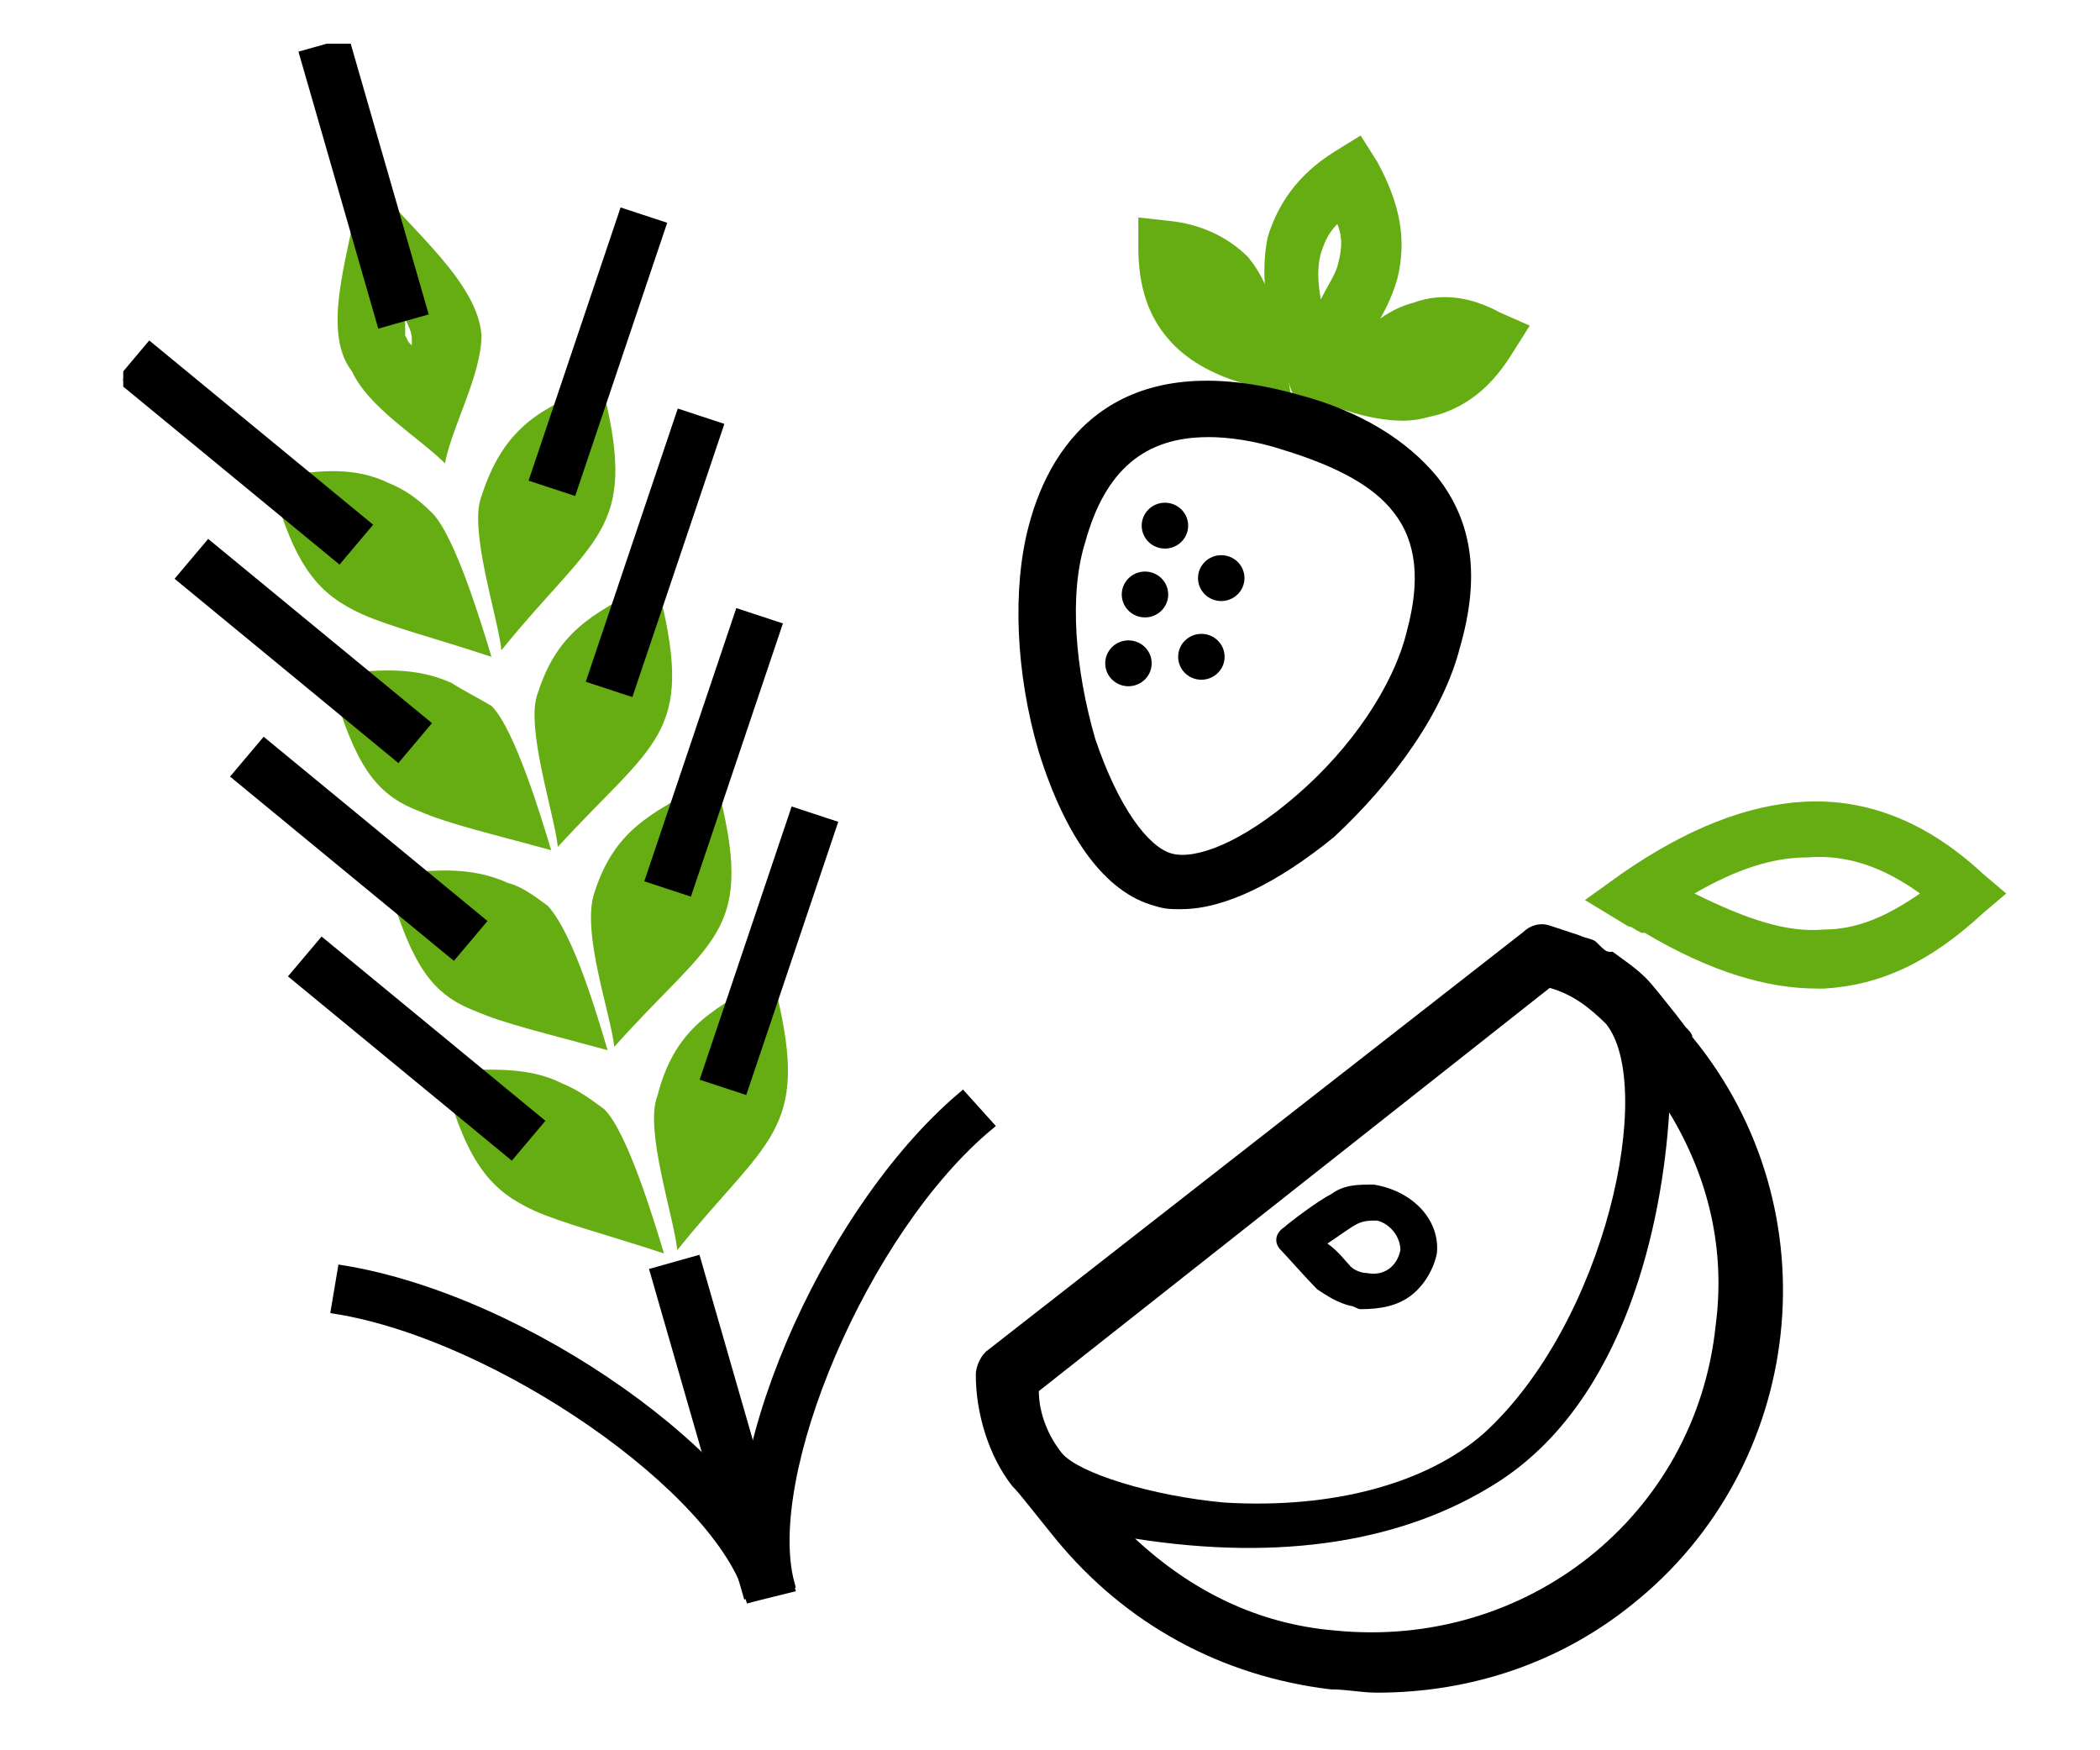 <?xml version="1.0" encoding="UTF-8" standalone="no"?>
<svg
   xmlns:dc="http://purl.org/dc/elements/1.1/"
   xmlns:cc="http://creativecommons.org/ns#"
   xmlns:rdf="http://www.w3.org/1999/02/22-rdf-syntax-ns#"
   xmlns:svg="http://www.w3.org/2000/svg"
   xmlns="http://www.w3.org/2000/svg"
   xmlns:sodipodi="http://sodipodi.sourceforge.net/DTD/sodipodi-0.dtd"
   xmlns:inkscape="http://www.inkscape.org/namespaces/inkscape"
   width="48"
   height="40"
   viewBox="0 0 48 40"
   fill="none"
   version="1.1"
   id="svg1151"
   sodipodi:docname="image5.svg"
   inkscape:version="1.0.2-2 (e86c870879, 2021-01-15)">
  <sodipodi:namedview
     pagecolor="#ffffff"
     bordercolor="#666666"
     borderopacity="1"
     objecttolerance="10"
     gridtolerance="10"
     guidetolerance="10"
     inkscape:pageopacity="0"
     inkscape:pageshadow="2"
     inkscape:window-width="1920"
     inkscape:window-height="1001"
     id="namedview1153"
     showgrid="false"
     inkscape:zoom="10.375"
     inkscape:cx="13.426183"
     inkscape:cy="24.077901"
     inkscape:window-x="-9"
     inkscape:window-y="78"
     inkscape:window-maximized="1"
     inkscape:current-layer="svg1151" />
  <g
     clip-path="url(#clip0_1444_7642)"
     id="g1141"
     transform="translate(2.795,0.386)">
    <g
       clip-path="url(#clip1_1444_7642)"
       id="g1139">
      <path
         d="m 29.29,9.229 c -0.379,0 -0.834,-0.075 -1.289,-0.225 L 27.016,8.704 27.774,7.805 c 0.607,-0.674 1.137,-1.124 1.744,-1.274 0.607,-0.225 1.289,-0.15 1.971,0.225 l 0.682,0.3 -0.379,0.599 c -0.455,0.749 -0.986,1.199 -1.668,1.423 -0.303,0.075 -0.531,0.15 -0.834,0.15 z"
         fill="#66ad14"
         id="path1071" />
      <path
         d="M 26.712,8.63 25.726,8.405 C 24.892,8.181 24.285,7.806 23.906,7.356 23.451,6.832 23.224,6.158 23.224,5.259 V 4.584 l 0.682,0.075 c 0.758,0.075 1.365,0.375 1.82,0.824 0.379,0.45 0.607,1.049 0.758,1.873 z"
         fill="#66ad14"
         id="path1073" />
      <path
         d="M 26.863,8.929 26.409,7.656 C 26.105,6.607 26.029,5.783 26.181,5.033 26.409,4.284 26.863,3.61 27.698,3.086 l 0.607,-0.375 0.379,0.599 c 0.531,0.974 0.682,1.798 0.455,2.697 -0.227,0.749 -0.682,1.498 -1.516,2.248 z M 27.773,4.734 c -0.227,0.225 -0.303,0.45 -0.379,0.674 -0.076,0.3 -0.076,0.599 0,1.049 0.152,-0.3 0.303,-0.524 0.379,-0.749 0.076,-0.3 0.152,-0.599 0,-0.974 z"
         fill="#66ad14"
         id="path1075" />
      <path
         d="m 24.209,20.392 c -0.227,0 -0.379,0 -0.607,-0.075 -1.137,-0.3 -2.047,-1.573 -2.654,-3.521 -0.531,-1.798 -0.607,-3.746 -0.228,-5.17 0.531,-2.023 2.123,-4.121 6.142,-2.997 1.441,0.375 2.502,1.049 3.185,1.873 0.834,1.049 0.986,2.323 0.531,3.896 -0.379,1.498 -1.516,3.072 -2.881,4.345 -1.289,1.049 -2.502,1.648 -3.488,1.648 z M 24.816,9.604 c -1.441,0 -2.35,0.749 -2.805,2.398 -0.379,1.199 -0.228,2.922 0.227,4.495 0.531,1.573 1.213,2.472 1.744,2.622 0.531,0.15 1.592,-0.225 2.881,-1.349 1.213,-1.049 2.199,-2.472 2.502,-3.746 0.303,-1.124 0.228,-2.023 -0.303,-2.697 -0.455,-0.599 -1.289,-1.049 -2.502,-1.424 -0.682,-0.225 -1.289,-0.3 -1.744,-0.3 z"
         fill="#000000"
         id="path1077" />
      <path
         d="m 23.832,12.151 c 0.293,0 0.531,-0.235 0.531,-0.524 0,-0.29 -0.238,-0.524 -0.531,-0.524 -0.293,0 -0.531,0.235 -0.531,0.524 0,0.29 0.238,0.524 0.531,0.524 z"
         fill="#000000"
         id="path1079" />
      <path
         d="m 23.376,13.724 c 0.293,0 0.531,-0.235 0.531,-0.524 0,-0.29 -0.238,-0.524 -0.531,-0.524 -0.293,0 -0.531,0.235 -0.531,0.524 0,0.29 0.238,0.524 0.531,0.524 z"
         fill="#000000"
         id="path1081" />
      <path
         d="m 25.119,13.35 c 0.293,0 0.531,-0.235 0.531,-0.524 0,-0.29 -0.238,-0.524 -0.531,-0.524 -0.293,0 -0.531,0.235 -0.531,0.524 0,0.29 0.238,0.524 0.531,0.524 z"
         fill="#000000"
         id="path1083" />
      <path
         d="m 24.665,15.148 c 0.293,0 0.531,-0.235 0.531,-0.524 0,-0.29 -0.238,-0.524 -0.531,-0.524 -0.293,0 -0.531,0.235 -0.531,0.524 0,0.29 0.238,0.524 0.531,0.524 z"
         fill="#000000"
         id="path1085" />
      <path
         d="m 22.998,15.297 c 0.293,0 0.531,-0.235 0.531,-0.524 0,-0.29 -0.238,-0.524 -0.531,-0.524 -0.293,0 -0.531,0.235 -0.531,0.524 0,0.29 0.238,0.524 0.531,0.524 z"
         fill="#000000"
         id="path1087" />
      <path
         d="m 38.74,22.206 c -1.137,0 -2.426,-0.375 -3.943,-1.274 h -0.076 c -0.152,-0.075 -0.228,-0.15 -0.303,-0.15 l -0.986,-0.599 0.834,-0.599 c 1.516,-1.049 2.881,-1.573 4.17,-1.648 1.441,-0.075 2.805,0.45 4.095,1.648 l 0.531,0.45 -0.531,0.45 c -1.213,1.124 -2.35,1.648 -3.639,1.723 -0.076,0 -0.152,0 -0.152,0 z m -2.805,-2.173 c 1.213,0.599 2.123,0.899 2.957,0.824 0.758,0 1.441,-0.3 2.199,-0.824 -0.834,-0.599 -1.668,-0.899 -2.578,-0.824 -0.834,0 -1.668,0.3 -2.578,0.824 z"
         fill="#66ad14"
         id="path1089" />
      <path
         d="m 6.466,6.907 c 0.076,0.15 0.152,0.3 0.152,0.45 0,0.075 0,0.075 0,0.15 L 6.542,7.431 6.466,7.281 c 0,-0.075 0,-0.225 0,-0.375 z M 5.784,3.835 5.556,3.91 H 5.405 C 5.253,5.259 4.495,7.132 5.253,8.106 5.632,8.93 6.77,9.604 7.376,10.203 7.528,9.379 8.21,8.18 8.21,7.281 8.134,6.083 6.618,4.884 5.784,3.835 Z"
         fill="#66ad14"
         id="path1091" />
      <path
         d="M 11.017,8.63 10.562,8.555 C 9.424,9.005 8.666,9.529 8.211,10.953 c -0.303,0.749 0.379,2.772 0.455,3.521 2.123,-2.622 3.109,-2.697 2.351,-5.844 z"
         fill="#66ad14"
         id="path1093" />
      <path
         d="M 6.088,10.653 C 5.33,10.279 4.496,10.354 3.662,10.504 l -0.227,0.225 c 0.531,1.873 1.062,2.472 2.047,2.922 0.682,0.3 1.592,0.524 2.957,0.974 C 8.211,13.875 7.605,11.852 7.074,11.328 6.771,11.028 6.467,10.803 6.088,10.653 Z"
         fill="#66ad14"
         id="path1095" />
      <path
         d="m 12.306,13.275 -0.455,-0.225 c -1.062,0.599 -1.896,0.974 -2.351,2.397 -0.303,0.749 0.379,2.772 0.455,3.521 2.199,-2.397 3.109,-2.547 2.35,-5.694 z"
         fill="#66ad14"
         id="path1097" />
      <path
         d="m 13.671,17.846 -0.531,-0.225 c -1.062,0.599 -1.896,0.974 -2.35,2.397 -0.303,0.899 0.379,2.772 0.455,3.521 2.199,-2.472 3.185,-2.547 2.426,-5.694 z"
         fill="#66ad14"
         id="path1099" />
      <path
         d="M 7.529,15.223 C 6.695,14.848 5.937,14.923 5.027,14.998 l -0.227,0.3 c 0.531,1.798 0.986,2.472 1.971,2.847 0.682,0.3 1.668,0.524 3.033,0.899 C 9.576,18.295 8.97,16.272 8.439,15.747 8.06,15.523 7.757,15.373 7.529,15.223 Z"
         fill="#66ad14"
         id="path1101" />
      <path
         d="M 8.819,19.794 C 7.985,19.419 7.227,19.494 6.317,19.569 l -0.227,0.3 c 0.531,1.798 0.986,2.472 1.971,2.847 0.682,0.3 1.668,0.524 3.033,0.899 C 10.866,22.865 10.335,20.992 9.729,20.318 9.425,20.093 9.122,19.868 8.819,19.794 Z"
         fill="#66ad14"
         id="path1103" />
      <path
         d="m 14.961,22.34 -0.455,-0.225 c -1.062,0.599 -1.895,1.049 -2.275,2.547 -0.303,0.749 0.379,2.772 0.455,3.521 2.047,-2.547 3.033,-2.697 2.275,-5.844 z"
         fill="#66ad14"
         id="path1105" />
      <path
         d="M 10.032,24.363 C 9.274,23.989 8.44,24.064 7.605,24.064 l -0.227,0.3 c 0.531,1.873 1.062,2.472 2.047,2.922 0.682,0.3 1.592,0.524 2.957,0.974 -0.228,-0.749 -0.834,-2.772 -1.365,-3.296 -0.303,-0.225 -0.607,-0.45 -0.986,-0.599 z"
         fill="#66ad14"
         id="path1107" />
      <path
         d="M 5.107,0.601 4.159,0.868 5.924,6.993 6.872,6.726 Z"
         fill="#000000"
         stroke="#000000"
         stroke-width="0.213"
         id="path1109" />
      <path
         d="m 13.12,28.421 -0.948,0.267 2.117,7.35 0.948,-0.267 z"
         fill="#000000"
         stroke="#000000"
         stroke-width="0.213"
         id="path1111" />
      <path
         d="m 11.457,4.489 -2.035,6.042 0.863,0.284 2.035,-6.042 z"
         fill="#000000"
         stroke="#000000"
         stroke-width="0.213"
         id="path1113" />
      <path
         d="m 12.764,9.085 -2.035,6.042 0.863,0.284 2.035,-6.042 z"
         fill="#000000"
         stroke="#000000"
         stroke-width="0.213"
         id="path1115" />
      <path
         d="m 14.102,13.645 -2.035,6.042 0.863,0.284 2.035,-6.042 z"
         fill="#000000"
         stroke="#000000"
         stroke-width="0.213"
         id="path1117" />
      <path
         d="m 15.367,18.179 -2.035,6.042 0.863,0.284 2.035,-6.042 z"
         fill="#000000"
         stroke="#000000"
         stroke-width="0.213"
         id="path1119" />
      <path
         d="M 0.63,7.544 -3.66211e-4,8.293 4.952,12.368 5.583,11.619 Z"
         fill="#000000"
         stroke="#000000"
         stroke-width="0.213"
         id="path1121" />
      <path
         d="M 1.977,12.079 1.346,12.827 6.297,16.903 6.928,16.154 Z"
         fill="#000000"
         stroke="#000000"
         stroke-width="0.213"
         id="path1123" />
      <path
         d="m 3.245,16.6 -0.631,0.748 4.952,4.076 0.631,-0.748 z"
         fill="#000000"
         stroke="#000000"
         stroke-width="0.213"
         id="path1125" />
      <path
         d="m 4.569,21.166 -0.631,0.748 4.952,4.076 0.631,-0.748 z"
         fill="#000000"
         stroke="#000000"
         stroke-width="0.213"
         id="path1127" />
      <path
         d="m 14.354,36.125 c -0.834,-2.847 1.668,-8.766 4.853,-11.463 l 0.607,0.674 c -2.881,2.397 -5.232,8.017 -4.549,10.489 z"
         fill="#000000"
         stroke="#000000"
         stroke-width="0.213"
         id="path1129" />
      <path
         d="M 14.354,36.127 C 13.672,33.654 8.592,30.133 4.877,29.534 L 5.028,28.635 C 9.199,29.309 14.43,32.98 15.264,35.902 Z"
         fill="#000000"
         stroke="#000000"
         stroke-width="0.213"
         id="path1131" />
      <path
         d="m 21.253,33.653 c 0.076,0 0.076,0 0,0 l 0.076,0.075 c 0,-0.075 0,-0.075 -0.076,-0.075 z"
         fill="#000000"
         id="path1133" />
      <path
         d="m 35.887,23.314 c 0,-0.075 -0.076,-0.15 -0.152,-0.225 l -0.228,-0.3 c -0.303,-0.375 -0.531,-0.674 -0.682,-0.824 -0.228,-0.225 -0.455,-0.375 -0.758,-0.599 h -0.076 c -0.076,0 -0.152,-0.075 -0.227,-0.15 l -0.076,-0.075 c -0.076,-0.075 -0.228,-0.075 -0.379,-0.15 -0.227,-0.075 -0.455,-0.15 -0.682,-0.225 -0.227,-0.075 -0.455,0 -0.607,0.15 l -12.283,9.59 c -0.152,0.15 -0.228,0.375 -0.228,0.524 0,0.899 0.303,1.873 0.834,2.547 0.152,0.15 0.379,0.45 0.682,0.824 l 0.303,0.375 c 1.592,1.948 3.791,3.147 6.293,3.446 0.379,0 0.682,0.075 1.062,0.075 2.123,0 4.17,-0.674 5.838,-2.023 3.943,-3.147 4.625,-8.991 1.365,-12.961 z m -14.406,9.515 c -0.303,-0.375 -0.531,-0.899 -0.531,-1.423 l 11.677,-9.215 c 0.531,0.15 0.91,0.45 1.289,0.824 1.137,1.423 0,6.818 -2.805,9.365 -1.289,1.124 -3.412,1.723 -5.914,1.573 -1.668,-0.15 -3.336,-0.674 -3.715,-1.124 z m 6.218,4.046 c -1.744,-0.15 -3.26,-0.899 -4.549,-2.098 3.336,0.524 6.142,0.075 8.265,-1.274 2.957,-1.873 3.791,-5.994 3.943,-8.466 0.91,1.498 1.289,3.147 1.062,4.87 -0.455,4.345 -4.322,7.417 -8.72,6.968 z"
         fill="#000000"
         id="path1135" />
      <path
         d="m 29.441,29.233 c 0.303,-0.225 0.531,-0.599 0.607,-0.974 0.076,-0.749 -0.531,-1.423 -1.441,-1.573 -0.379,0 -0.682,0 -0.986,0.225 -0.303,0.15 -0.986,0.674 -1.062,0.749 -0.228,0.15 -0.228,0.375 -0.076,0.524 0.076,0.075 0.607,0.674 0.834,0.899 0.227,0.15 0.455,0.3 0.758,0.375 0.076,0 0.152,0.075 0.228,0.075 0.455,0 0.834,-0.075 1.137,-0.3 z m -0.227,-1.049 c -0.076,0.375 -0.379,0.599 -0.758,0.524 -0.152,0 -0.303,-0.075 -0.379,-0.15 -0.076,-0.075 -0.303,-0.375 -0.531,-0.524 0.228,-0.15 0.531,-0.375 0.682,-0.45 0.152,-0.075 0.303,-0.075 0.379,-0.075 h 0.076 c 0.303,0.075 0.531,0.375 0.531,0.674 z"
         fill="#000000"
         id="path1137" />
    </g>
  </g>
  <defs
     id="defs1149">
    <clipPath
       id="clip0_1444_7642">
      <rect
         width="44"
         height="39"
         fill="#ffffff"
         transform="translate(0,0.125)"
         id="rect1143"
         x="0"
         y="0" />
    </clipPath>
    <clipPath
       id="clip1_1444_7642">
      <rect
         width="43.977"
         height="37.685"
         fill="#ffffff"
         transform="translate(0.022,0.613)"
         id="rect1146"
         x="0"
         y="0" />
    </clipPath>
  </defs>
</svg>
